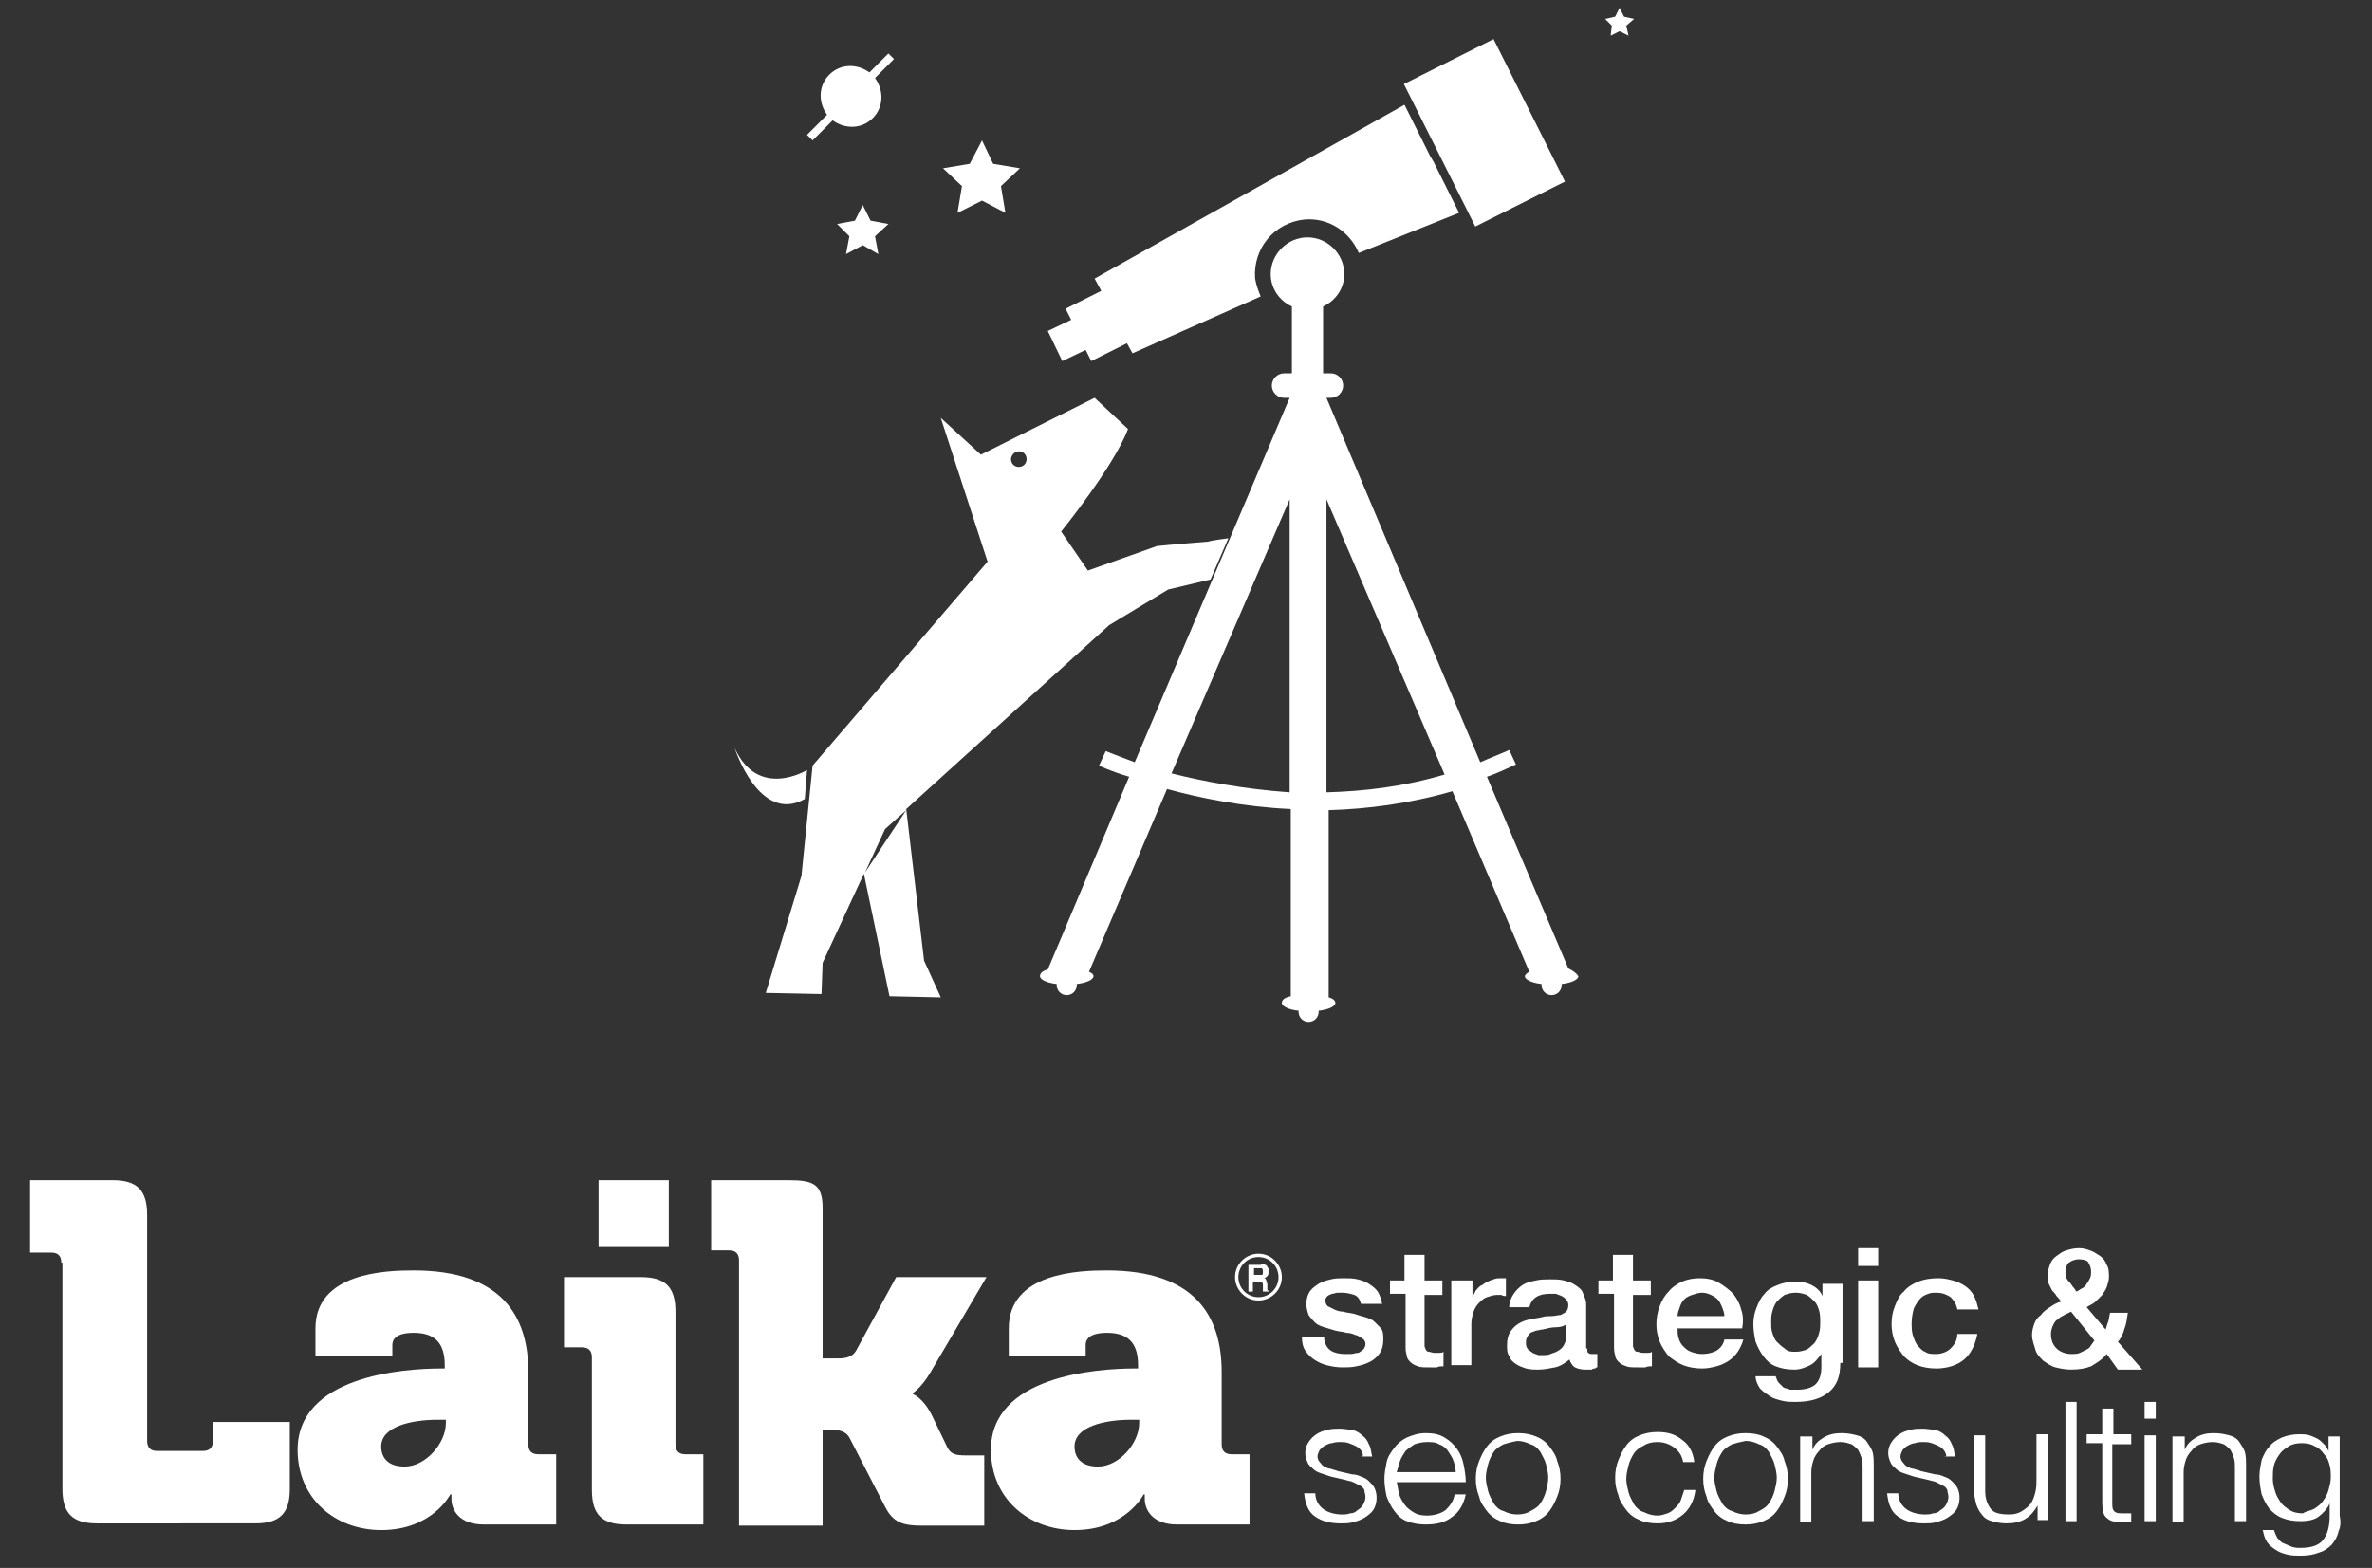 <?xml version="1.0" encoding="utf-8"?>
<!-- Generator: Adobe Illustrator 22.0.1, SVG Export Plug-In . SVG Version: 6.00 Build 0)  -->
<svg version="1.1" id="Capa_1" xmlns="http://www.w3.org/2000/svg" xmlns:xlink="http://www.w3.org/1999/xlink" x="0px" y="0px"
	 viewBox="0 0 212.8 140.7" style="enable-background:new 0 0 212.8 140.7;" xml:space="preserve">
<rect x="0" y="0" width="212.8" height="140.7" fill="#333333" stroke="none"/>
<style type="text/css">
	.st0{fill:#FFFFFF;}
</style>
<g>
	<g>
		<g>
			<path class="st0" d="M118.8,120.2c0.1,0.5,0.3,0.8,0.6,1c0.3,0.2,0.8,0.3,1.2,0.3c0.2,0,0.4,0,0.6,0c0.2,0,0.4-0.1,0.6-0.1
				s0.3-0.2,0.5-0.3c0.1-0.1,0.2-0.3,0.2-0.5c0-0.2-0.1-0.4-0.3-0.5c-0.2-0.1-0.4-0.3-0.6-0.3c-0.2-0.1-0.5-0.2-0.8-0.2
				c-0.3-0.1-0.6-0.1-1-0.2c-0.3-0.1-0.7-0.2-1-0.3c-0.3-0.1-0.6-0.2-0.8-0.4c-0.2-0.2-0.4-0.4-0.6-0.7c-0.1-0.3-0.2-0.6-0.2-1
				c0-0.4,0.1-0.8,0.3-1.1c0.2-0.3,0.5-0.5,0.8-0.7c0.3-0.2,0.7-0.3,1.1-0.4c0.4-0.1,0.8-0.1,1.2-0.1c0.4,0,0.8,0,1.2,0.1
				c0.4,0.1,0.7,0.2,1,0.4c0.3,0.2,0.6,0.4,0.8,0.7c0.2,0.3,0.3,0.7,0.4,1.1h-1.9c-0.1-0.4-0.3-0.7-0.6-0.8
				c-0.3-0.1-0.7-0.2-1.1-0.2c-0.1,0-0.3,0-0.4,0c-0.2,0-0.3,0.1-0.5,0.1c-0.2,0.1-0.3,0.1-0.4,0.2c-0.1,0.1-0.2,0.2-0.2,0.4
				c0,0.2,0.1,0.4,0.2,0.5c0.2,0.1,0.4,0.2,0.6,0.3c0.2,0.1,0.5,0.2,0.8,0.2c0.3,0.1,0.6,0.1,1,0.2c0.3,0.1,0.6,0.2,1,0.3
				c0.3,0.1,0.6,0.2,0.8,0.4c0.2,0.2,0.4,0.4,0.6,0.6c0.2,0.3,0.2,0.6,0.2,1c0,0.5-0.1,0.9-0.3,1.2c-0.2,0.3-0.5,0.6-0.9,0.8
				c-0.4,0.2-0.7,0.3-1.2,0.4c-0.4,0.1-0.9,0.1-1.3,0.1c-0.5,0-1-0.1-1.4-0.2c-0.4-0.1-0.8-0.3-1.1-0.5c-0.3-0.2-0.6-0.5-0.8-0.8
				c-0.2-0.3-0.3-0.7-0.3-1.2H118.8z"/>
			<path class="st0" d="M124.6,114.9h1.4v-2.3h1.8v2.3h1.6v1.3h-1.6v4.1c0,0.2,0,0.3,0,0.5c0,0.1,0.1,0.2,0.1,0.3
				c0.1,0.1,0.1,0.2,0.3,0.2c0.1,0,0.3,0.1,0.5,0.1c0.1,0,0.3,0,0.4,0c0.1,0,0.3,0,0.4-0.1v1.3c-0.2,0-0.4,0-0.6,0.1
				c-0.2,0-0.4,0-0.6,0c-0.5,0-0.9,0-1.1-0.1c-0.3-0.1-0.5-0.2-0.7-0.4c-0.2-0.2-0.3-0.4-0.3-0.6c-0.1-0.3-0.1-0.5-0.1-0.9v-4.6
				h-1.4V114.9z"/>
			<path class="st0" d="M130.4,114.9h1.7v1.5h0c0.1-0.2,0.2-0.4,0.3-0.6c0.2-0.2,0.3-0.4,0.6-0.5c0.2-0.2,0.5-0.3,0.7-0.4
				c0.3-0.1,0.5-0.2,0.8-0.2c0.2,0,0.4,0,0.4,0c0.1,0,0.2,0,0.2,0v1.6c-0.1,0-0.3,0-0.4-0.1c-0.1,0-0.3,0-0.4,0
				c-0.3,0-0.6,0.1-0.9,0.2c-0.3,0.1-0.5,0.3-0.7,0.5c-0.2,0.2-0.4,0.5-0.5,0.8c-0.1,0.3-0.2,0.7-0.2,1.1v3.7h-1.8V114.9z"/>
			<path class="st0" d="M142.4,121c0,0.2,0,0.4,0.1,0.4c0.1,0.1,0.2,0.1,0.3,0.1c0.1,0,0.1,0,0.2,0c0.1,0,0.2,0,0.3,0v1.2
				c-0.1,0-0.1,0-0.2,0.1c-0.1,0-0.2,0-0.3,0.1c-0.1,0-0.2,0-0.3,0c-0.1,0-0.2,0-0.3,0c-0.4,0-0.7-0.1-0.9-0.2
				c-0.2-0.1-0.4-0.4-0.5-0.7c-0.4,0.3-0.8,0.6-1.3,0.7c-0.5,0.1-1,0.2-1.5,0.2c-0.4,0-0.7,0-1.1-0.1c-0.3-0.1-0.6-0.2-0.9-0.4
				c-0.3-0.2-0.5-0.4-0.6-0.7c-0.2-0.3-0.2-0.6-0.2-1c0-0.5,0.1-0.9,0.3-1.2c0.2-0.3,0.4-0.5,0.7-0.7c0.3-0.2,0.6-0.3,1-0.4
				c0.4-0.1,0.7-0.1,1.1-0.2c0.3-0.1,0.6-0.1,0.9-0.1c0.3,0,0.6-0.1,0.8-0.1c0.2-0.1,0.4-0.2,0.5-0.3c0.1-0.1,0.2-0.3,0.2-0.6
				c0-0.2-0.1-0.4-0.2-0.5c-0.1-0.1-0.2-0.2-0.4-0.3c-0.2-0.1-0.3-0.1-0.5-0.2c-0.2,0-0.4,0-0.6,0c-0.5,0-0.9,0.1-1.2,0.3
				c-0.3,0.2-0.5,0.5-0.6,0.9h-1.8c0-0.5,0.2-0.9,0.4-1.2c0.2-0.3,0.5-0.6,0.8-0.8c0.3-0.2,0.7-0.3,1.2-0.4c0.4-0.1,0.9-0.1,1.3-0.1
				c0.4,0,0.8,0,1.2,0.1c0.4,0.1,0.7,0.2,1,0.4c0.3,0.2,0.6,0.4,0.7,0.7s0.3,0.6,0.3,1V121z M140.6,118.8c-0.3,0.2-0.6,0.3-1,0.3
				c-0.4,0-0.8,0.1-1.2,0.2c-0.2,0-0.4,0.1-0.6,0.1c-0.2,0.1-0.3,0.1-0.5,0.2c-0.1,0.1-0.2,0.2-0.3,0.4c-0.1,0.2-0.1,0.3-0.1,0.6
				c0,0.2,0.1,0.4,0.2,0.5c0.1,0.1,0.3,0.2,0.4,0.3c0.2,0.1,0.3,0.1,0.5,0.2c0.2,0,0.4,0,0.5,0c0.2,0,0.4,0,0.6-0.1
				c0.2-0.1,0.4-0.1,0.7-0.3c0.2-0.1,0.4-0.3,0.5-0.5c0.1-0.2,0.2-0.4,0.2-0.7V118.8z"/>
			<path class="st0" d="M143.3,114.9h1.4v-2.3h1.8v2.3h1.6v1.3h-1.6v4.1c0,0.2,0,0.3,0,0.5c0,0.1,0.1,0.2,0.1,0.3
				c0.1,0.1,0.1,0.2,0.3,0.2c0.1,0,0.3,0.1,0.5,0.1c0.1,0,0.3,0,0.4,0c0.1,0,0.3,0,0.4-0.1v1.3c-0.2,0-0.4,0-0.6,0.1
				c-0.2,0-0.4,0-0.6,0c-0.5,0-0.9,0-1.1-0.1c-0.3-0.1-0.5-0.2-0.7-0.4c-0.2-0.2-0.3-0.4-0.3-0.6c-0.1-0.3-0.1-0.5-0.1-0.9v-4.6
				h-1.4V114.9z"/>
			<path class="st0" d="M150.5,119.2c0,0.3,0,0.6,0.1,0.9c0.1,0.3,0.2,0.5,0.4,0.7c0.2,0.2,0.4,0.4,0.7,0.5c0.3,0.1,0.6,0.2,1,0.2
				c0.5,0,0.9-0.1,1.3-0.3c0.3-0.2,0.6-0.5,0.7-1h1.7c-0.1,0.4-0.3,0.8-0.5,1.1c-0.2,0.3-0.5,0.6-0.8,0.8c-0.3,0.2-0.7,0.4-1.1,0.5
				s-0.8,0.2-1.3,0.2c-0.6,0-1.2-0.1-1.7-0.3c-0.5-0.2-0.9-0.5-1.3-0.8c-0.3-0.4-0.6-0.8-0.8-1.3c-0.2-0.5-0.3-1-0.3-1.6
				c0-0.5,0.1-1.1,0.3-1.6c0.2-0.5,0.4-0.9,0.8-1.3c0.3-0.4,0.8-0.7,1.2-0.9c0.5-0.2,1-0.3,1.6-0.3c0.6,0,1.2,0.1,1.7,0.4
				c0.5,0.3,0.9,0.6,1.3,1c0.3,0.4,0.6,0.9,0.7,1.4c0.2,0.5,0.2,1.1,0.1,1.7H150.5z M154.7,118.1c0-0.3-0.1-0.5-0.2-0.8
				c-0.1-0.2-0.2-0.5-0.4-0.7c-0.2-0.2-0.4-0.3-0.6-0.4c-0.2-0.1-0.5-0.2-0.8-0.2c-0.3,0-0.6,0.1-0.9,0.2c-0.3,0.1-0.5,0.2-0.7,0.4
				c-0.2,0.2-0.3,0.4-0.4,0.7c-0.1,0.3-0.2,0.5-0.2,0.8H154.7z"/>
			<path class="st0" d="M165.1,122.3c0,1.2-0.3,2-1,2.6c-0.7,0.6-1.7,0.9-3,0.9c-0.4,0-0.8,0-1.2-0.1c-0.4-0.1-0.8-0.2-1.1-0.4
				c-0.3-0.2-0.6-0.4-0.9-0.7c-0.2-0.3-0.4-0.7-0.4-1.1h1.8c0.1,0.2,0.1,0.4,0.3,0.6c0.1,0.1,0.3,0.3,0.4,0.4
				c0.2,0.1,0.4,0.1,0.6,0.2c0.2,0,0.4,0,0.7,0c0.7,0,1.3-0.2,1.6-0.5c0.3-0.3,0.5-0.8,0.5-1.5v-1.2h0c-0.3,0.4-0.6,0.8-1,1
				c-0.4,0.2-0.9,0.4-1.4,0.4c-0.7,0-1.2-0.1-1.7-0.3c-0.5-0.2-0.8-0.5-1.1-0.9c-0.3-0.4-0.5-0.8-0.7-1.3c-0.1-0.5-0.2-1-0.2-1.6
				c0-0.5,0.1-1,0.3-1.5c0.2-0.5,0.4-0.9,0.7-1.2c0.3-0.4,0.7-0.6,1.2-0.8c0.5-0.2,1-0.3,1.6-0.3c0.5,0,1,0.1,1.4,0.3
				c0.4,0.2,0.8,0.5,1,1h0v-1.1h1.8V122.3z M161.1,121.3c0.4,0,0.7-0.1,1-0.2c0.3-0.2,0.5-0.4,0.7-0.6c0.2-0.3,0.3-0.5,0.4-0.9
				c0.1-0.3,0.1-0.7,0.1-1s0-0.6-0.1-1c-0.1-0.3-0.2-0.6-0.4-0.8c-0.2-0.2-0.4-0.4-0.7-0.6c-0.3-0.1-0.6-0.2-1-0.2
				c-0.4,0-0.7,0.1-1,0.2c-0.3,0.2-0.5,0.4-0.7,0.6c-0.2,0.3-0.3,0.5-0.4,0.9c-0.1,0.3-0.1,0.6-0.1,1c0,0.3,0,0.6,0.1,0.9
				c0.1,0.3,0.2,0.6,0.4,0.8c0.2,0.2,0.4,0.4,0.7,0.6C160.4,121.3,160.7,121.3,161.1,121.3z"/>
			<path class="st0" d="M166.7,112h1.8v1.6h-1.8V112z M166.7,114.9h1.8v7.8h-1.8V114.9z"/>
			<path class="st0" d="M175.6,117.5c-0.1-0.5-0.3-0.8-0.6-1.1c-0.3-0.2-0.7-0.4-1.3-0.4c-0.2,0-0.5,0-0.7,0.1
				c-0.3,0.1-0.5,0.2-0.7,0.4c-0.2,0.2-0.4,0.5-0.6,0.9c-0.1,0.4-0.2,0.8-0.2,1.4c0,0.3,0,0.6,0.1,1c0.1,0.3,0.2,0.6,0.4,0.9
				c0.2,0.2,0.4,0.5,0.7,0.6c0.3,0.2,0.6,0.2,1,0.2c0.5,0,1-0.2,1.3-0.5c0.3-0.3,0.6-0.7,0.6-1.3h1.8c-0.2,1-0.6,1.8-1.2,2.3
				c-0.6,0.5-1.5,0.8-2.5,0.8c-0.6,0-1.2-0.1-1.7-0.3c-0.5-0.2-0.9-0.5-1.2-0.8c-0.3-0.4-0.6-0.8-0.8-1.3c-0.2-0.5-0.3-1-0.3-1.6
				c0-0.6,0.1-1.1,0.3-1.6c0.2-0.5,0.4-1,0.8-1.3c0.3-0.4,0.8-0.7,1.3-0.9c0.5-0.2,1.1-0.3,1.8-0.3c0.5,0,0.9,0.1,1.3,0.2
				c0.4,0.1,0.8,0.3,1.1,0.5c0.3,0.2,0.6,0.5,0.8,0.9c0.2,0.4,0.3,0.8,0.4,1.2H175.6z"/>
			<path class="st0" d="M189,121.5c-0.4,0.5-0.9,0.8-1.4,1.1c-0.5,0.2-1.1,0.3-1.8,0.3c-0.5,0-1-0.1-1.4-0.2
				c-0.4-0.1-0.8-0.4-1.1-0.6c-0.3-0.3-0.6-0.6-0.7-1s-0.3-0.8-0.3-1.3c0-0.4,0.1-0.7,0.2-1c0.1-0.3,0.3-0.6,0.6-0.8
				c0.2-0.3,0.5-0.5,0.8-0.7c0.3-0.2,0.6-0.4,1-0.5c-0.1-0.2-0.3-0.4-0.4-0.5c-0.1-0.2-0.3-0.4-0.4-0.5c-0.1-0.2-0.2-0.4-0.3-0.6
				c-0.1-0.2-0.1-0.4-0.1-0.7c0-0.4,0.1-0.7,0.2-1c0.1-0.3,0.3-0.6,0.6-0.8c0.3-0.2,0.5-0.4,0.9-0.5c0.3-0.1,0.7-0.2,1.1-0.2
				c0.4,0,0.7,0.1,1,0.2c0.3,0.1,0.6,0.3,0.9,0.5c0.3,0.2,0.5,0.5,0.6,0.8c0.2,0.3,0.2,0.7,0.2,1.1c0,0.3-0.1,0.6-0.2,0.9
				c-0.1,0.3-0.3,0.5-0.4,0.7c-0.2,0.2-0.4,0.4-0.6,0.6c-0.2,0.2-0.5,0.3-0.8,0.5l1.7,2c0.1-0.2,0.1-0.4,0.2-0.6
				c0.1-0.2,0.1-0.5,0.2-0.9h1.6c-0.1,0.5-0.1,0.9-0.3,1.4c-0.1,0.4-0.3,0.9-0.6,1.2l2.2,2.5H190L189,121.5z M185.8,117.7
				c-0.2,0.1-0.4,0.2-0.6,0.3c-0.2,0.1-0.4,0.2-0.6,0.4c-0.2,0.1-0.3,0.3-0.4,0.5c-0.1,0.2-0.2,0.5-0.2,0.8c0,0.6,0.2,1,0.5,1.3
				c0.3,0.3,0.8,0.5,1.3,0.5c0.3,0,0.6,0,0.8-0.1c0.2-0.1,0.4-0.2,0.6-0.3c0.2-0.1,0.3-0.2,0.4-0.4c0.1-0.1,0.2-0.3,0.3-0.4
				L185.8,117.7z M186.5,113c-0.3,0-0.6,0.1-0.9,0.3c-0.2,0.2-0.3,0.5-0.3,0.9c0,0.2,0,0.3,0.1,0.5c0.1,0.2,0.2,0.3,0.3,0.4
				c0.1,0.1,0.2,0.3,0.3,0.4c0.1,0.1,0.2,0.3,0.3,0.4c0.2-0.1,0.3-0.2,0.5-0.3c0.2-0.1,0.3-0.2,0.4-0.4c0.1-0.1,0.2-0.3,0.3-0.5
				c0.1-0.2,0.1-0.4,0.1-0.6c0-0.3-0.1-0.6-0.3-0.9C187.2,113.1,186.9,113,186.5,113z"/>
			<path class="st0" d="M122.2,130.3c-0.1-0.2-0.3-0.4-0.5-0.5c-0.2-0.1-0.4-0.2-0.7-0.3c-0.3-0.1-0.5-0.1-0.8-0.1
				c-0.2,0-0.4,0-0.7,0.1c-0.2,0-0.4,0.1-0.6,0.2c-0.2,0.1-0.3,0.2-0.5,0.4c-0.1,0.2-0.2,0.4-0.2,0.6c0,0.2,0.1,0.4,0.2,0.5
				c0.1,0.1,0.2,0.3,0.4,0.4c0.2,0.1,0.4,0.2,0.6,0.2c0.2,0.1,0.4,0.1,0.6,0.2l1.3,0.3c0.3,0,0.6,0.1,0.8,0.2
				c0.3,0.1,0.5,0.2,0.7,0.4c0.2,0.2,0.4,0.4,0.5,0.6c0.1,0.2,0.2,0.5,0.2,0.9c0,0.4-0.1,0.8-0.3,1.1c-0.2,0.3-0.5,0.5-0.8,0.7
				c-0.3,0.2-0.7,0.3-1,0.4c-0.4,0.1-0.8,0.1-1.1,0.1c-1,0-1.7-0.2-2.3-0.6c-0.6-0.4-0.9-1.1-1-2.1h1c0,0.6,0.3,1.1,0.7,1.4
				c0.4,0.3,1,0.5,1.7,0.5c0.2,0,0.5,0,0.7-0.1c0.3,0,0.5-0.1,0.7-0.3c0.2-0.1,0.4-0.3,0.5-0.5c0.1-0.2,0.2-0.4,0.2-0.7
				c0-0.2-0.1-0.4-0.1-0.6c-0.1-0.2-0.2-0.3-0.4-0.4c-0.2-0.1-0.4-0.2-0.6-0.3c-0.2-0.1-0.4-0.1-0.7-0.2l-1.3-0.3
				c-0.3-0.1-0.6-0.2-0.9-0.3c-0.3-0.1-0.5-0.2-0.7-0.4c-0.2-0.2-0.4-0.3-0.5-0.6c-0.1-0.2-0.2-0.5-0.2-0.8c0-0.4,0.1-0.7,0.3-1
				c0.2-0.3,0.4-0.5,0.7-0.7c0.3-0.2,0.6-0.3,1-0.4c0.4-0.1,0.7-0.1,1.1-0.1c0.4,0,0.8,0.1,1.1,0.1c0.4,0.1,0.7,0.3,0.9,0.5
				c0.3,0.2,0.5,0.5,0.6,0.8c0.2,0.3,0.2,0.7,0.3,1.1h-1C122.3,130.8,122.3,130.5,122.2,130.3z"/>
			<path class="st0" d="M125.5,134c0.1,0.4,0.3,0.7,0.5,1c0.2,0.3,0.5,0.5,0.8,0.7c0.3,0.2,0.7,0.3,1.2,0.3c0.7,0,1.3-0.2,1.7-0.5
				c0.4-0.4,0.7-0.8,0.8-1.4h1c-0.2,0.9-0.6,1.6-1.2,2c-0.6,0.5-1.4,0.7-2.4,0.7c-0.6,0-1.2-0.1-1.7-0.3c-0.5-0.2-0.8-0.5-1.1-0.9
				c-0.3-0.4-0.5-0.8-0.7-1.3c-0.1-0.5-0.2-1-0.2-1.6c0-0.5,0.1-1,0.2-1.5c0.1-0.5,0.4-0.9,0.7-1.3c0.3-0.4,0.7-0.7,1.1-0.9
				c0.5-0.2,1-0.4,1.7-0.4c0.7,0,1.2,0.1,1.7,0.4c0.5,0.3,0.8,0.6,1.1,1c0.3,0.4,0.5,0.9,0.6,1.4c0.1,0.5,0.2,1.1,0.2,1.6h-6.2
				C125.4,133.3,125.4,133.6,125.5,134z M130.4,131.1c-0.1-0.3-0.3-0.6-0.5-0.9c-0.2-0.3-0.5-0.5-0.8-0.6c-0.3-0.2-0.7-0.2-1.1-0.2
				c-0.4,0-0.8,0.1-1.1,0.2c-0.3,0.2-0.6,0.4-0.8,0.6c-0.2,0.3-0.4,0.6-0.5,0.9c-0.1,0.3-0.2,0.7-0.3,1h5.3
				C130.6,131.8,130.5,131.4,130.4,131.1z"/>
			<path class="st0" d="M137.8,128.9c0.5,0.2,0.9,0.5,1.2,0.9c0.3,0.4,0.6,0.8,0.7,1.3c0.2,0.5,0.3,1,0.3,1.6c0,0.6-0.1,1.1-0.3,1.6
				c-0.2,0.5-0.4,0.9-0.7,1.3c-0.3,0.4-0.7,0.7-1.2,0.9c-0.5,0.2-1,0.3-1.6,0.3s-1.2-0.1-1.6-0.3c-0.5-0.2-0.9-0.5-1.2-0.9
				c-0.3-0.4-0.6-0.8-0.7-1.3c-0.2-0.5-0.3-1-0.3-1.6c0-0.6,0.1-1.1,0.3-1.6c0.2-0.5,0.4-0.9,0.7-1.3c0.3-0.4,0.7-0.7,1.2-0.9
				c0.5-0.2,1-0.3,1.6-0.3S137.3,128.7,137.8,128.9z M134.9,129.6c-0.4,0.2-0.7,0.4-0.9,0.7c-0.2,0.3-0.4,0.7-0.5,1.1
				c-0.1,0.4-0.2,0.8-0.2,1.2c0,0.4,0.1,0.8,0.2,1.2c0.1,0.4,0.3,0.7,0.5,1.1c0.2,0.3,0.5,0.6,0.9,0.7c0.4,0.2,0.8,0.3,1.2,0.3
				c0.5,0,0.9-0.1,1.2-0.3c0.4-0.2,0.7-0.4,0.9-0.7c0.2-0.3,0.4-0.7,0.5-1.1s0.2-0.8,0.2-1.2c0-0.4-0.1-0.8-0.2-1.2
				c-0.1-0.4-0.3-0.7-0.5-1.1c-0.2-0.3-0.5-0.6-0.9-0.7c-0.4-0.2-0.8-0.3-1.2-0.3C135.6,129.4,135.2,129.5,134.9,129.6z"/>
			<path class="st0" d="M150.2,129.9c-0.4-0.3-0.9-0.5-1.5-0.5c-0.5,0-0.9,0.1-1.2,0.3c-0.4,0.2-0.7,0.4-0.9,0.7
				c-0.2,0.3-0.4,0.7-0.5,1.1c-0.1,0.4-0.2,0.8-0.2,1.2c0,0.4,0.1,0.8,0.2,1.2c0.1,0.4,0.3,0.7,0.5,1.1c0.2,0.3,0.5,0.6,0.9,0.7
				c0.4,0.2,0.8,0.3,1.2,0.3c0.3,0,0.6-0.1,0.9-0.2c0.3-0.1,0.5-0.3,0.7-0.5c0.2-0.2,0.4-0.4,0.5-0.7c0.1-0.3,0.2-0.6,0.3-0.9h1
				c-0.1,0.9-0.5,1.7-1.1,2.2c-0.6,0.5-1.3,0.8-2.3,0.8c-0.6,0-1.2-0.1-1.6-0.3c-0.5-0.2-0.9-0.5-1.2-0.9c-0.3-0.4-0.6-0.8-0.7-1.3
				c-0.2-0.5-0.3-1-0.3-1.6c0-0.6,0.1-1.1,0.3-1.6c0.2-0.5,0.4-0.9,0.7-1.3c0.3-0.4,0.7-0.7,1.2-0.9c0.5-0.2,1-0.3,1.6-0.3
				c0.9,0,1.6,0.2,2.2,0.7c0.6,0.4,1,1.1,1.1,2h-1C150.9,130.6,150.6,130.2,150.2,129.9z"/>
			<path class="st0" d="M158.2,128.9c0.5,0.2,0.9,0.5,1.2,0.9c0.3,0.4,0.6,0.8,0.7,1.3c0.2,0.5,0.3,1,0.3,1.6c0,0.6-0.1,1.1-0.3,1.6
				c-0.2,0.5-0.4,0.9-0.7,1.3c-0.3,0.4-0.7,0.7-1.2,0.9c-0.5,0.2-1,0.3-1.6,0.3c-0.6,0-1.2-0.1-1.6-0.3c-0.5-0.2-0.9-0.5-1.2-0.9
				c-0.3-0.4-0.6-0.8-0.7-1.3c-0.2-0.5-0.3-1-0.3-1.6c0-0.6,0.1-1.1,0.3-1.6c0.2-0.5,0.4-0.9,0.7-1.3c0.3-0.4,0.7-0.7,1.2-0.9
				c0.5-0.2,1-0.3,1.6-0.3C157.2,128.6,157.8,128.7,158.2,128.9z M155.4,129.6c-0.4,0.2-0.7,0.4-0.9,0.7c-0.2,0.3-0.4,0.7-0.5,1.1
				c-0.1,0.4-0.2,0.8-0.2,1.2c0,0.4,0.1,0.8,0.2,1.2c0.1,0.4,0.3,0.7,0.5,1.1c0.2,0.3,0.5,0.6,0.9,0.7c0.4,0.2,0.8,0.3,1.2,0.3
				c0.5,0,0.9-0.1,1.2-0.3c0.4-0.2,0.7-0.4,0.9-0.7c0.2-0.3,0.4-0.7,0.5-1.1s0.2-0.8,0.2-1.2c0-0.4-0.1-0.8-0.2-1.2
				c-0.1-0.4-0.3-0.7-0.5-1.1c-0.2-0.3-0.5-0.6-0.9-0.7c-0.4-0.2-0.8-0.3-1.2-0.3C156.1,129.4,155.7,129.5,155.4,129.6z"/>
			<path class="st0" d="M162.6,128.8v1.3h0c0.2-0.5,0.5-0.8,1-1.1c0.5-0.3,1-0.4,1.6-0.4c0.6,0,1,0.1,1.4,0.2
				c0.4,0.1,0.7,0.3,0.9,0.6c0.2,0.3,0.4,0.6,0.5,0.9c0.1,0.4,0.1,0.8,0.1,1.2v5h-1v-4.8c0-0.3,0-0.6-0.1-0.9
				c-0.1-0.3-0.2-0.5-0.3-0.7c-0.2-0.2-0.4-0.4-0.6-0.5c-0.3-0.1-0.6-0.2-1-0.2c-0.4,0-0.8,0.1-1.1,0.2c-0.3,0.1-0.6,0.3-0.8,0.6
				c-0.2,0.2-0.4,0.5-0.5,0.8c-0.1,0.3-0.2,0.7-0.2,1.1v4.5h-1v-7.7H162.6z"/>
			<path class="st0" d="M174.5,130.3c-0.1-0.2-0.3-0.4-0.5-0.5c-0.2-0.1-0.4-0.2-0.7-0.3c-0.3-0.1-0.5-0.1-0.8-0.1
				c-0.2,0-0.4,0-0.7,0.1c-0.2,0-0.4,0.1-0.6,0.2c-0.2,0.1-0.3,0.2-0.5,0.4c-0.1,0.2-0.2,0.4-0.2,0.6c0,0.2,0.1,0.4,0.2,0.5
				c0.1,0.1,0.2,0.3,0.4,0.4c0.2,0.1,0.4,0.2,0.6,0.2c0.2,0.1,0.4,0.1,0.6,0.2l1.3,0.3c0.3,0,0.6,0.1,0.8,0.2
				c0.3,0.1,0.5,0.2,0.7,0.4c0.2,0.2,0.4,0.4,0.5,0.6c0.1,0.2,0.2,0.5,0.2,0.9c0,0.4-0.1,0.8-0.3,1.1c-0.2,0.3-0.5,0.5-0.8,0.7
				c-0.3,0.2-0.7,0.3-1,0.4c-0.4,0.1-0.8,0.1-1.1,0.1c-1,0-1.7-0.2-2.3-0.6c-0.6-0.4-0.9-1.1-1-2.1h1c0,0.6,0.3,1.1,0.7,1.4
				c0.4,0.3,1,0.5,1.7,0.5c0.2,0,0.5,0,0.7-0.1c0.3,0,0.5-0.1,0.7-0.3c0.2-0.1,0.4-0.3,0.5-0.5c0.1-0.2,0.2-0.4,0.2-0.7
				c0-0.2-0.1-0.4-0.1-0.6c-0.1-0.2-0.2-0.3-0.4-0.4c-0.2-0.1-0.4-0.2-0.6-0.3c-0.2-0.1-0.4-0.1-0.7-0.2l-1.3-0.3
				c-0.3-0.1-0.6-0.2-0.9-0.3c-0.3-0.1-0.5-0.2-0.7-0.4c-0.2-0.2-0.4-0.3-0.5-0.6c-0.1-0.2-0.2-0.5-0.2-0.8c0-0.4,0.1-0.7,0.3-1
				c0.2-0.3,0.4-0.5,0.7-0.7c0.3-0.2,0.6-0.3,1-0.4c0.4-0.1,0.7-0.1,1.1-0.1c0.4,0,0.8,0.1,1.1,0.1c0.4,0.1,0.7,0.3,0.9,0.5
				c0.3,0.2,0.5,0.5,0.6,0.8c0.2,0.3,0.2,0.7,0.3,1.1h-1C174.7,130.8,174.6,130.5,174.5,130.3z"/>
			<path class="st0" d="M182.8,136.5v-1.4h0c-0.3,0.5-0.6,0.9-1.1,1.2c-0.5,0.3-1.1,0.4-1.7,0.4c-0.5,0-1-0.1-1.3-0.2
				c-0.4-0.1-0.7-0.3-0.9-0.6c-0.2-0.2-0.4-0.6-0.5-0.9c-0.1-0.4-0.2-0.8-0.2-1.2v-5h1v5c0,0.7,0.2,1.2,0.5,1.6
				c0.3,0.4,0.9,0.5,1.7,0.5c0.4,0,0.8-0.1,1.1-0.3c0.3-0.2,0.6-0.4,0.8-0.7c0.2-0.3,0.3-0.6,0.4-1c0.1-0.4,0.1-0.8,0.1-1.1v-4.1h1
				v7.7H182.8z"/>
			<path class="st0" d="M186.3,125.8v10.7h-1v-10.7H186.3z"/>
			<path class="st0" d="M191.2,128.8v0.8h-1.7v5.2c0,0.3,0,0.6,0.1,0.7c0.1,0.2,0.3,0.3,0.7,0.3c0.3,0,0.6,0,0.9,0v0.8
				c-0.1,0-0.3,0-0.4,0c-0.1,0-0.3,0-0.4,0c-0.7,0-1.1-0.1-1.4-0.4c-0.3-0.2-0.4-0.7-0.4-1.4v-5.3h-1.4v-0.8h1.4v-2.3h1v2.3H191.2z"
				/>
			<path class="st0" d="M193.4,125.8v1.5h-1v-1.5H193.4z M193.4,128.8v7.7h-1v-7.7H193.4z"/>
			<path class="st0" d="M196,128.8v1.3h0c0.2-0.5,0.5-0.8,1-1.1c0.5-0.3,1-0.4,1.6-0.4c0.6,0,1,0.1,1.4,0.2c0.4,0.1,0.7,0.3,0.9,0.6
				c0.2,0.3,0.4,0.6,0.5,0.9c0.1,0.4,0.1,0.8,0.1,1.2v5h-1v-4.8c0-0.3,0-0.6-0.1-0.9c-0.1-0.3-0.2-0.5-0.3-0.7
				c-0.2-0.2-0.4-0.4-0.6-0.5c-0.3-0.1-0.6-0.2-1-0.2s-0.8,0.1-1.1,0.2c-0.3,0.1-0.6,0.3-0.8,0.6c-0.2,0.2-0.4,0.5-0.5,0.8
				c-0.1,0.3-0.2,0.7-0.2,1.1v4.5h-1v-7.7H196z"/>
			<path class="st0" d="M209.8,137.4c-0.1,0.5-0.3,0.8-0.6,1.2c-0.3,0.3-0.7,0.6-1.1,0.7c-0.5,0.2-1,0.3-1.7,0.3
				c-0.4,0-0.8,0-1.2-0.1s-0.7-0.2-1-0.4s-0.6-0.4-0.8-0.7c-0.2-0.3-0.3-0.6-0.4-1.1h1c0.1,0.3,0.2,0.5,0.3,0.7
				c0.2,0.2,0.3,0.4,0.6,0.5c0.2,0.1,0.5,0.2,0.7,0.3c0.3,0.1,0.5,0.1,0.8,0.1c0.9,0,1.6-0.2,2-0.7c0.4-0.5,0.6-1.2,0.6-2.2v-1.1h0
				c-0.2,0.5-0.6,0.9-1,1.2c-0.4,0.3-1,0.4-1.6,0.4c-0.7,0-1.2-0.1-1.7-0.3c-0.5-0.2-0.8-0.5-1.1-0.8c-0.3-0.4-0.5-0.8-0.7-1.3
				c-0.1-0.5-0.2-1-0.2-1.6c0-0.5,0.1-1,0.2-1.5c0.2-0.5,0.4-0.9,0.7-1.2c0.3-0.4,0.7-0.6,1.1-0.8c0.5-0.2,1-0.3,1.6-0.3
				c0.3,0,0.6,0,0.9,0.1c0.3,0.1,0.5,0.2,0.7,0.3c0.2,0.1,0.4,0.3,0.6,0.5c0.2,0.2,0.3,0.4,0.4,0.6h0v-1.3h1v7.1
				C210,136.5,210,137,209.8,137.4z M207.6,135.4c0.3-0.2,0.6-0.4,0.8-0.7c0.2-0.3,0.4-0.6,0.5-1c0.1-0.4,0.2-0.7,0.2-1.1
				c0-0.4,0-0.8-0.1-1.1c-0.1-0.4-0.2-0.7-0.5-1c-0.2-0.3-0.5-0.6-0.8-0.7c-0.3-0.2-0.7-0.3-1.2-0.3c-0.5,0-0.9,0.1-1.2,0.3
				c-0.3,0.2-0.6,0.4-0.8,0.7c-0.2,0.3-0.4,0.6-0.5,1c-0.1,0.4-0.1,0.8-0.1,1.2c0,0.4,0.1,0.8,0.2,1.1c0.1,0.4,0.3,0.7,0.5,1
				c0.2,0.3,0.5,0.5,0.8,0.7c0.3,0.2,0.7,0.3,1.2,0.3C206.9,135.6,207.2,135.6,207.6,135.4z"/>
		</g>
		<g>
			<path class="st0" d="M5.5,113.3c0-0.6-0.3-0.9-0.9-0.9H2.7v-6.5h7.4c2.2,0,3.1,0.9,3.1,3.1v20.3c0,0.6,0.3,0.9,0.9,0.9h4.1
				c0.6,0,0.9-0.3,0.9-0.9v-1.7h6.9v6c0,2.2-0.9,3.1-3.1,3.1H8.7c-2.2,0-3.1-0.9-3.1-3.1V113.3z"/>
			<path class="st0" d="M39.6,122.8h0.3v-0.3c0-2.1-1-2.9-2.8-2.9c-0.9,0-1.9,0.2-1.9,1.1v1h-6.9v-2.5c0-5,6.3-5.2,8.8-5.2
				c7.8,0,10.3,4,10.3,9.1v6.5c0,0.6,0.3,0.9,0.9,0.9h1.6v6.3h-6.5c-2.2,0-2.9-1.3-2.9-2.3c0-0.2,0-0.4,0-0.4h-0.1
				c0,0-1.6,3.2-6.2,3.2c-4.1,0-7.5-2.8-7.5-7.2C26.7,123.5,36.1,122.8,39.6,122.8z M36.3,131.6c1.9,0,3.7-2.1,3.7-3.9v-0.3h-0.7
				c-2.4,0-5.1,0.6-5.1,2.4C34.2,130.8,34.8,131.6,36.3,131.6z"/>
			<path class="st0" d="M53.1,121.8c0-0.6-0.3-0.9-0.9-0.9h-1.6v-6.3h6.9c2.2,0,3.1,0.9,3.1,3.1v11.9c0,0.6,0.3,0.9,0.9,0.9h1.6v6.3
				h-6.9c-2.2,0-3.1-0.9-3.1-3.1V121.8z M53.7,105.9h6.3v6h-6.3V105.9z"/>
			<path class="st0" d="M66.3,113.1c0-0.6-0.3-0.9-0.9-0.9h-1.6v-6.3h6.9c2.2,0,3.1,0.3,3.1,2.5v13.5h1.2c0.6,0,1.4,0,1.8-0.7
				l3.6-6.6h8.1l-5,8.5c-0.8,1.4-1.6,1.9-1.6,1.9v0.1c0,0,0.9,0.3,1.7,1.9l1.4,2.9c0.3,0.6,0.8,0.7,1.6,0.7h1.7v6.3h-5.7
				c-1.6,0-2.5-0.3-3.2-1.7l-3.2-6.2c-0.4-0.7-1.2-0.7-1.8-0.7h-0.6v8.6h-7.5V113.1z"/>
			<path class="st0" d="M101.8,122.8h0.3v-0.3c0-2.1-1-2.9-2.8-2.9c-0.9,0-1.9,0.2-1.9,1.1v1h-6.9v-2.5c0-5,6.3-5.2,8.8-5.2
				c7.8,0,10.3,4,10.3,9.1v6.5c0,0.6,0.3,0.9,0.9,0.9h1.6v6.3h-6.5c-2.2,0-2.9-1.3-2.9-2.3c0-0.2,0-0.4,0-0.4h-0.1
				c0,0-1.6,3.2-6.2,3.2c-4.1,0-7.5-2.8-7.5-7.2C88.9,123.5,98.3,122.8,101.8,122.8z M98.5,131.6c1.9,0,3.7-2.1,3.7-3.9v-0.3h-0.7
				c-2.4,0-5.1,0.6-5.1,2.4C96.4,130.8,97,131.6,98.5,131.6z"/>
		</g>
		<g>
			<g>
				<path class="st0" d="M113.5,113.5c0.1,0,0.2,0.1,0.2,0.2c0.1,0.1,0.1,0.1,0.1,0.2s0,0.2,0,0.3c0,0.1,0,0.2-0.1,0.3
					c-0.1,0.1-0.2,0.2-0.3,0.2c0.1,0,0.2,0.1,0.2,0.2c0,0.1,0.1,0.2,0.1,0.4v0.2c0,0.1,0,0.2,0,0.2c0,0.1,0,0.1,0.1,0.1v0.1h-0.5
					c0-0.1,0-0.1,0-0.1c0-0.1,0-0.1,0-0.2l0-0.2c0-0.2,0-0.3-0.1-0.3c-0.1-0.1-0.1-0.1-0.3-0.1h-0.5v0.9H112v-2.4h1.1
					C113.3,113.4,113.4,113.4,113.5,113.5z M112.5,113.8v0.6h0.5c0.1,0,0.2,0,0.2,0c0.1,0,0.1-0.1,0.1-0.3c0-0.1,0-0.2-0.1-0.3
					c-0.1,0-0.1,0-0.2,0H112.5z"/>
			</g>
			<path class="st0" d="M112.9,116.7c-1.2,0-2.1-1-2.1-2.1c0-1.2,1-2.1,2.1-2.1c1.2,0,2.1,1,2.1,2.1
				C115,115.8,114,116.7,112.9,116.7z M112.9,112.8c-1,0-1.8,0.8-1.8,1.8c0,1,0.8,1.8,1.8,1.8c1,0,1.8-0.8,1.8-1.8
				C114.7,113.6,113.9,112.8,112.9,112.8z"/>
		</g>
	</g>
	<g>
		<rect x="128.7" y="4.8" transform="matrix(0.894 -0.448 0.448 0.894 8.738 60.908)" class="st0" width="9" height="14.3"/>
		<path class="st0" d="M95.3,32.4l2.1-1l0.5,1l3.2-1.6l0.5,0.9l11.5-5.1c-0.2-0.5-0.4-1-0.5-1.6c-0.2-2.7,1.7-5,4.4-5.3
			c2.2-0.2,4.1,1.1,4.9,3l9-3.6l-2.3-4.6l-0.3-0.5l-2.3-4.6L98.2,25l0.6,1.1l-3.2,1.6l0.5,1l-2.1,1L95.3,32.4z"/>
		<path class="st0" d="M81.3,72.6l18.2-16.5l5.3-3.2l3.8-0.9l1.6-3.7c0,0-1.6,0.2-1.8,0.3c0,0-3.7,0.3-4.6,0.4l-6.2,2.2l-2.4-3.5
			c0,0,4.7-5.8,6-9.2l-3-2.8l-10.2,5.1l-3.6-3.3l4.2,12.9L72.9,68.7l-1,9.9l-3.2,10.5l5,0.1l0.1-2.8l3.7-8l2.3,11l4.6,0.1l-1.5-3.3
			L81.3,72.6z M91.4,40.5c0.4,0,0.7,0.3,0.7,0.7c0,0.4-0.3,0.7-0.7,0.7c-0.4,0-0.7-0.3-0.7-0.7C90.7,40.9,91,40.5,91.4,40.5z
			 M77.6,78.3l1.8-3.9l1.9-1.7L77.6,78.3z"/>
		<path class="st0" d="M72.2,71.7l0.2-2.6c0,0-4.4,2.7-6.5-2C65.9,67.1,68.1,74,72.2,71.7z"/>
		<polygon class="st0" points="78.1,19.8 77.4,18.4 76.7,19.8 75.1,20.1 76.2,21.2 75.9,22.8 77.4,22 78.8,22.8 78.5,21.2 
			79.7,20.1 		"/>
		<polygon class="st0" points="146.6,1.7 145.7,1.5 145.3,0.7 144.9,1.5 144,1.7 144.6,2.3 144.5,3.2 145.3,2.8 146.1,3.2 
			145.9,2.3 		"/>
		<polygon class="st0" points="85.9,19.1 88.1,18 90.2,19.1 89.8,16.7 91.5,15.1 89.1,14.7 88.1,12.6 87,14.7 84.6,15.1 86.3,16.7 
					"/>
		<path class="st0" d="M140.7,86.9l-7.3-17.2c0.9-0.3,1.7-0.7,2.6-1.1l-0.6-1.3c-0.9,0.4-1.7,0.7-2.6,1.1L119,35.7h0.4
			c0.6,0,1.1-0.5,1.1-1.1c0-0.6-0.5-1.1-1.1-1.1h-0.7v-6c1.1-0.5,1.9-1.6,1.9-2.9c0-1.8-1.5-3.3-3.3-3.3c-1.8,0-3.3,1.5-3.3,3.3
			c0,1.3,0.8,2.4,1.9,2.9v6h-0.7c-0.6,0-1.1,0.5-1.1,1.1c0,0.6,0.5,1.1,1.1,1.1h0.5l-13.9,32.7c-1.6-0.6-2.6-1-2.6-1l-0.6,1.3
			c0,0,1,0.5,2.7,1l-7.3,17.3c-0.4,0.1-0.7,0.3-0.7,0.6c0,0.3,0.6,0.6,1.5,0.7c0,0,0,0,0,0.1c0,0.5,0.4,0.9,0.9,0.9s0.9-0.4,0.9-0.9
			c0,0,0,0,0-0.1c0.9-0.1,1.5-0.4,1.5-0.7c0-0.2-0.2-0.3-0.4-0.4l7-16.4c2.9,0.8,6.8,1.6,11.1,1.8l0,16.8c-0.5,0.1-0.8,0.3-0.8,0.6
			c0,0.3,0.6,0.6,1.5,0.7c0,0,0,0,0,0.1c0,0.5,0.4,0.9,0.9,0.9s0.9-0.4,0.9-0.9c0,0,0,0,0-0.1c0.9-0.1,1.5-0.4,1.5-0.7
			c0-0.2-0.2-0.4-0.6-0.5l0-16.8c3.5-0.1,7.3-0.6,11.1-1.7l6.9,16.2c-0.2,0.1-0.4,0.3-0.4,0.4c0,0.3,0.6,0.6,1.5,0.7c0,0,0,0,0,0.1
			c0,0.5,0.4,0.9,0.9,0.9c0.5,0,0.9-0.4,0.9-0.9c0,0,0,0,0-0.1c0.9-0.1,1.5-0.4,1.5-0.7C141.4,87.3,141.1,87.1,140.7,86.9z
			 M105.1,69.4l10.6-24.6l0,26.3C111.5,70.8,107.9,70.1,105.1,69.4z M119,71.1l0-26.3l10.6,24.7C125.9,70.6,122.4,71,119,71.1z"/>
		<path class="st0" d="M80.2,5.3l-0.5-0.5L78,6.5c-1.1-0.8-2.6-0.8-3.6,0.2c-1,1-1,2.5-0.2,3.6l-1.8,1.8l0.5,0.5l1.8-1.8
			c1.1,0.8,2.6,0.8,3.6-0.2c1-1,1-2.5,0.2-3.6L80.2,5.3z"/>
	</g>
</g>
</svg>
